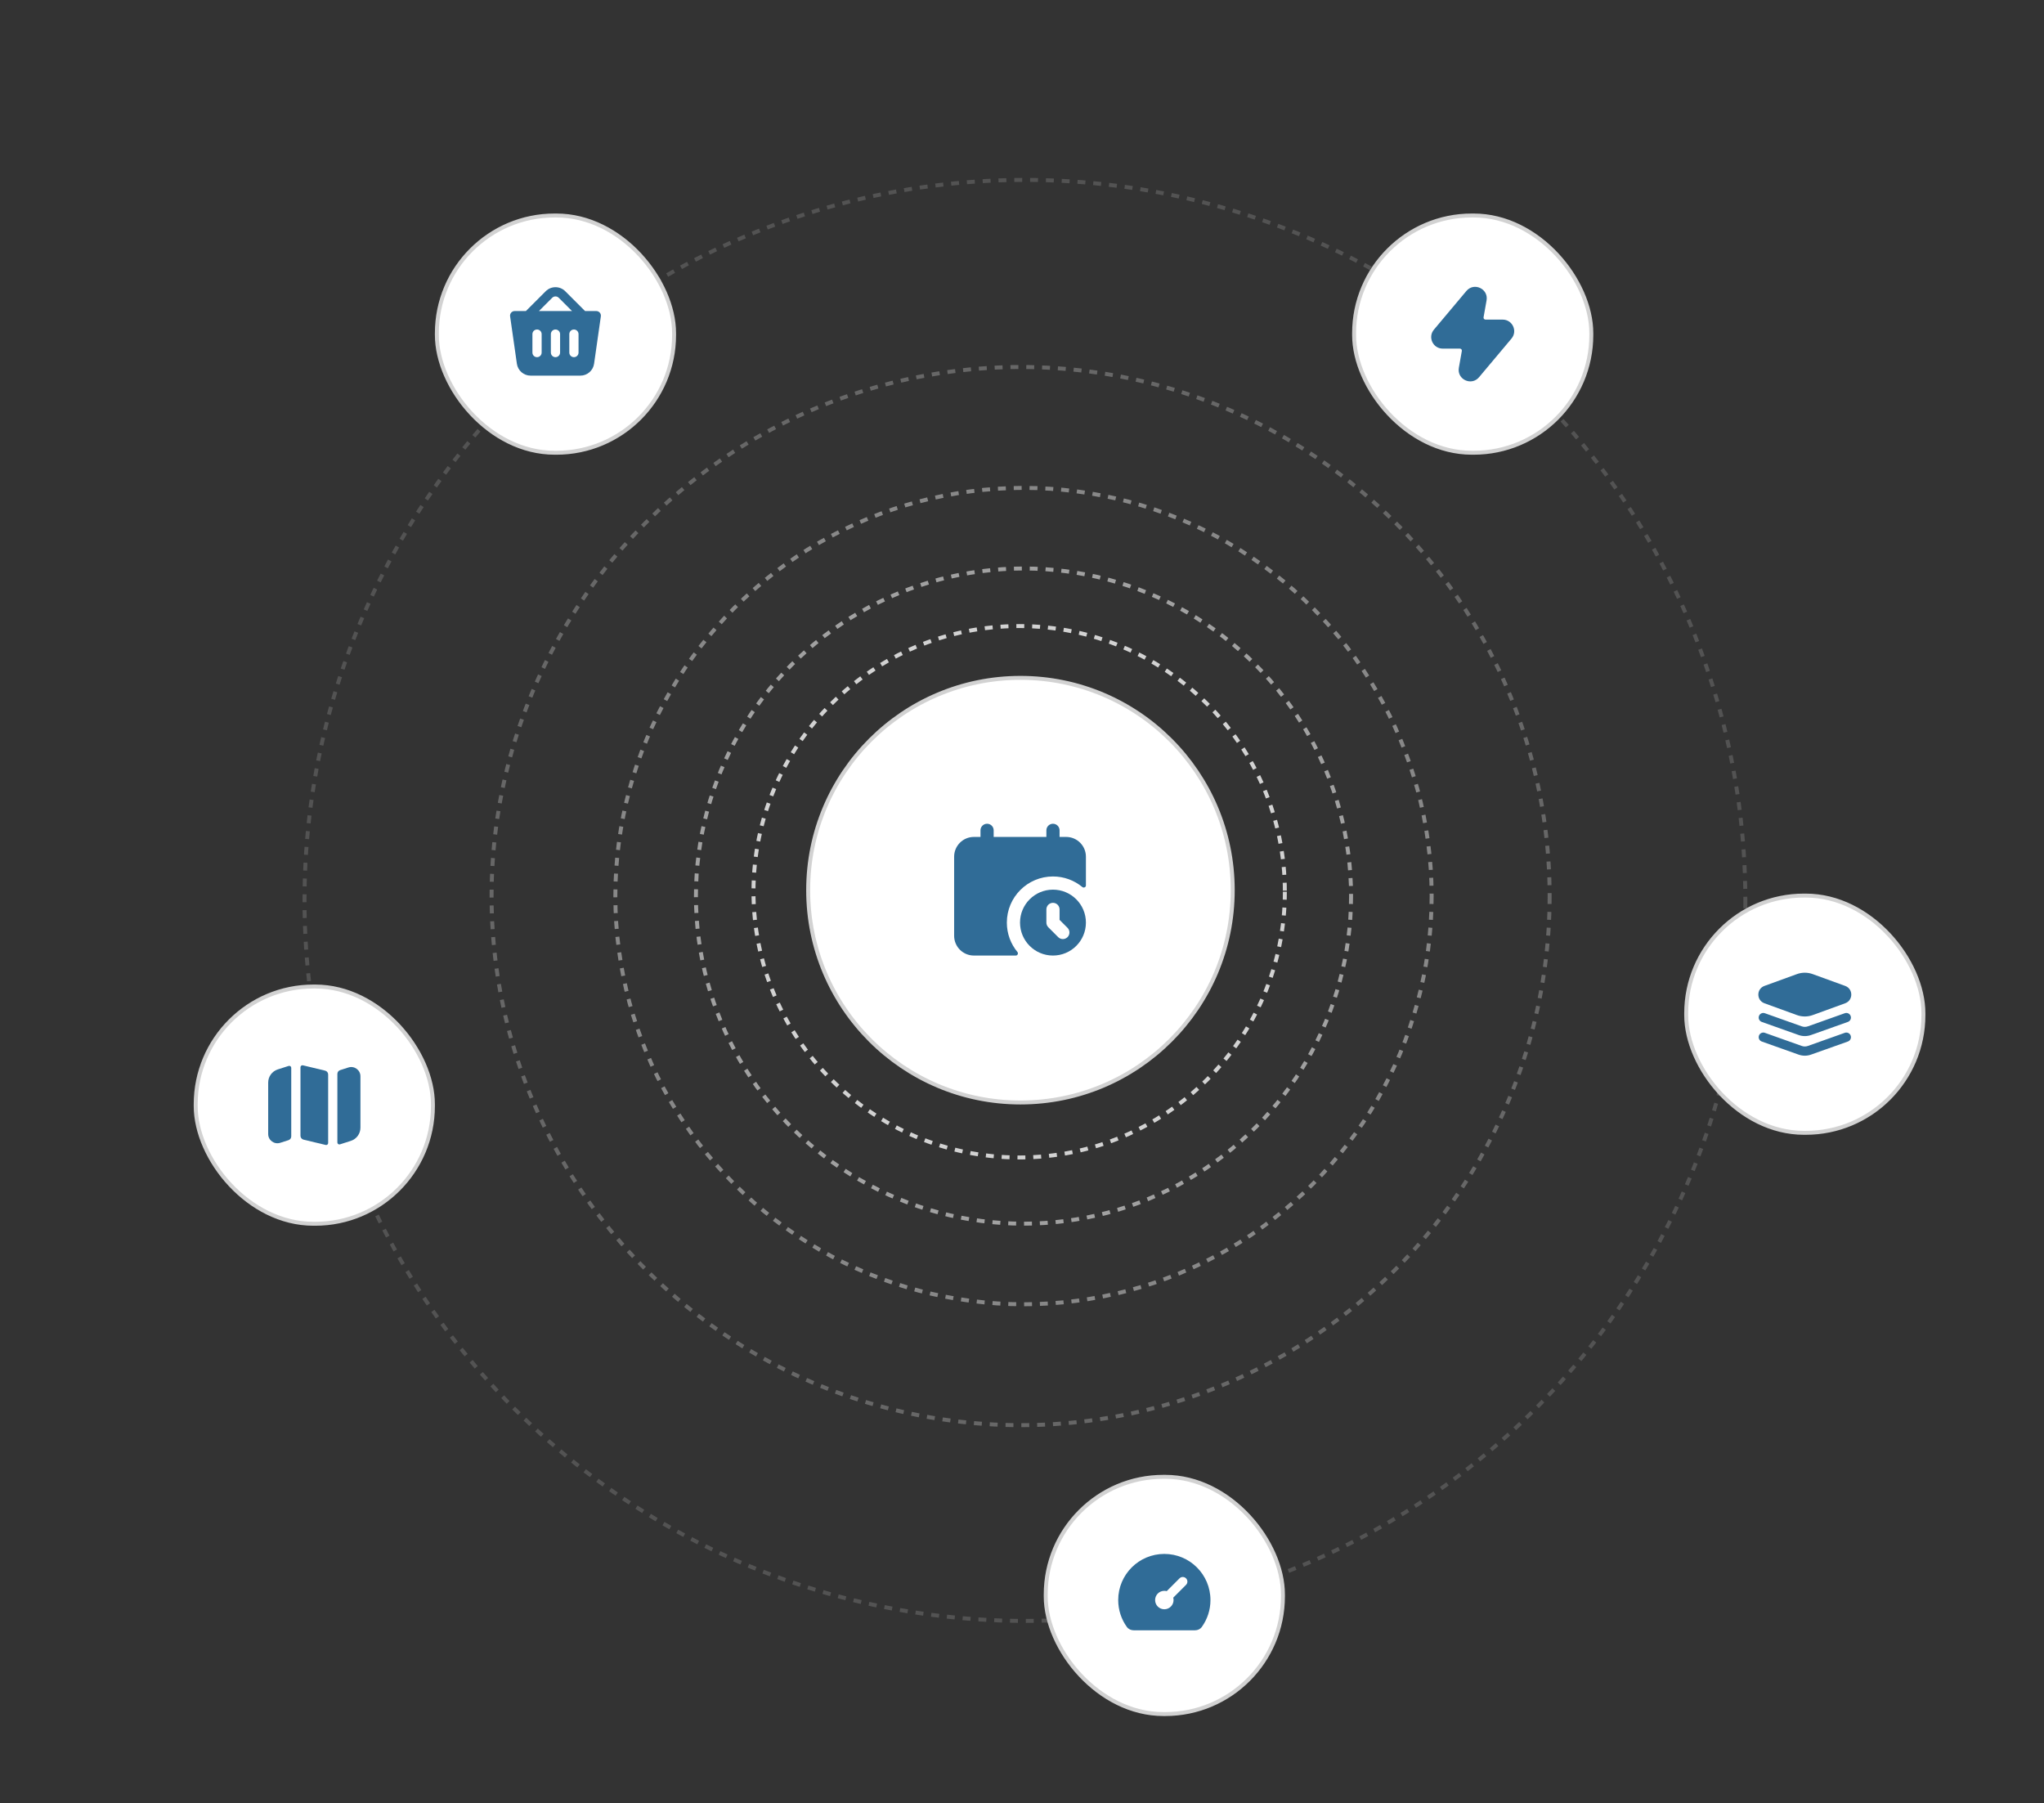 <svg width="517" height="456" viewBox="0 0 517 456" fill="none" xmlns="http://www.w3.org/2000/svg">
<rect x="0" y="0" width="517" height="456" fill="#333333" stroke="none"/>
<circle cx="257.785" cy="225.536" r="67.201" stroke="#D2D2D2" stroke-dasharray="2 2"/>
<circle opacity="0.69" cx="258.88" cy="226.628" r="82.852" stroke="#D2D2D2" stroke-dasharray="2 2"/>
<circle opacity="0.54" cx="258.878" cy="226.628" r="103.235" stroke="#D2D2D2" stroke-dasharray="2 2"/>
<circle opacity="0.33" cx="258.148" cy="226.628" r="133.81" stroke="#D2D2D2" stroke-dasharray="2 2"/>
<circle opacity="0.2" cx="259.241" cy="227.72" r="182.22" stroke="#D2D2D2" stroke-dasharray="2 2"/>
<circle cx="258.108" cy="225.133" r="53.694" fill="white" stroke="#D2D2D2"/>
<path d="M251.334 210C251.334 209.079 250.588 208.333 249.667 208.333C248.747 208.333 248.001 209.079 248.001 210V211.666H246.334C243.573 211.666 241.334 213.905 241.334 216.666V236.666C241.334 239.428 243.573 241.666 246.334 241.666H256.944C257.392 241.666 257.626 241.11 257.341 240.765C255.671 238.747 254.667 236.157 254.667 233.333C254.667 226.89 259.891 221.666 266.334 221.666C269.158 221.666 271.748 222.67 273.766 224.34C274.111 224.625 274.667 224.391 274.667 223.943V216.666C274.667 213.905 272.429 211.666 269.667 211.666H268.001V210C268.001 209.079 267.254 208.333 266.334 208.333C265.414 208.333 264.667 209.079 264.667 210V211.666H251.334V210Z" fill="#306C97"/>
<path fill-rule="evenodd" clip-rule="evenodd" d="M274.667 233.333C274.667 228.731 270.936 225 266.334 225C261.732 225 258.001 228.731 258.001 233.333C258.001 237.935 261.732 241.666 266.334 241.666C270.936 241.666 274.667 237.935 274.667 233.333ZM268.001 230C268.001 229.079 267.254 228.333 266.334 228.333C265.414 228.333 264.667 229.079 264.667 230V233.333C264.667 233.775 264.843 234.199 265.155 234.512L267.655 237.012C268.306 237.662 269.362 237.662 270.012 237.012C270.663 236.361 270.663 235.305 270.012 234.654L268.001 232.643V230Z" fill="#306C97"/>
<rect x="342.5" y="54.5" width="60" height="60" rx="29.772" fill="white"/>
<rect x="342.5" y="54.5" width="60" height="60" rx="29.772" stroke="#D2D2D2"/>
<path d="M376.003 75.98C376.526 73.041 372.818 71.308 370.898 73.594L362.687 83.374C361.093 85.272 362.442 88.167 364.92 88.167H369.26C369.572 88.167 369.807 88.448 369.753 88.754L368.995 93.02C368.473 95.959 372.181 97.692 374.1 95.405L382.312 85.626C383.905 83.728 382.556 80.833 380.078 80.833H375.738C375.427 80.833 375.191 80.552 375.246 80.246L376.003 75.98Z" fill="#306C97"/>
<rect x="110.5" y="54.5" width="60" height="60" rx="29.772" fill="white"/>
<rect x="110.5" y="54.5" width="60" height="60" rx="29.772" stroke="#D2D2D2"/>
<path fill-rule="evenodd" clip-rule="evenodd" d="M138.025 73.658L133.017 78.666H130.179C129.469 78.666 128.923 79.295 129.024 79.998L130.737 91.995C130.984 93.719 132.461 95 134.202 95H146.798C148.54 95 150.016 93.719 150.263 91.995L151.977 79.998C152.077 79.295 151.532 78.666 150.822 78.666H147.983L142.975 73.658C141.608 72.291 139.392 72.291 138.025 73.658ZM141.325 75.308C140.869 74.852 140.131 74.852 139.675 75.308L136.317 78.666L144.683 78.666L141.325 75.308ZM137 84.5C137 83.855 136.478 83.333 135.833 83.333C135.189 83.333 134.667 83.855 134.667 84.5V89.166C134.667 89.811 135.189 90.333 135.833 90.333C136.478 90.333 137 89.811 137 89.166V84.5ZM140.5 83.333C141.144 83.333 141.667 83.855 141.667 84.5V89.166C141.667 89.811 141.144 90.333 140.5 90.333C139.856 90.333 139.333 89.811 139.333 89.166V84.5C139.333 83.855 139.856 83.333 140.5 83.333ZM146.333 84.5C146.333 83.855 145.811 83.333 145.167 83.333C144.522 83.333 144 83.855 144 84.5V89.166C144 89.811 144.522 90.333 145.167 90.333C145.811 90.333 146.333 89.811 146.333 89.166V84.5Z" fill="#306C97"/>
<rect x="49.5" y="249.5" width="60" height="60" rx="29.772" fill="white"/>
<rect x="49.5" y="249.5" width="60" height="60" rx="29.772" stroke="#D2D2D2"/>
<path d="M83.001 271.749C83.001 271.286 82.684 270.884 82.234 270.776L76.617 269.428C76.303 269.353 76.001 269.591 76.001 269.914V287.252C76.001 287.714 76.318 288.116 76.767 288.224L82.384 289.572C82.698 289.648 83.001 289.409 83.001 289.086V271.749Z" fill="#306C97"/>
<path d="M86.029 270.644C85.615 270.777 85.334 271.162 85.334 271.597V288.942C85.334 289.281 85.664 289.521 85.986 289.418L88.734 288.539C90.184 288.075 91.167 286.727 91.167 285.205V272.197C91.167 270.616 89.629 269.493 88.123 269.975L86.029 270.644Z" fill="#306C97"/>
<path d="M70.267 270.462L73.015 269.582C73.338 269.479 73.667 269.72 73.667 270.059V287.404C73.667 287.839 73.386 288.224 72.972 288.356L70.879 289.026C69.373 289.508 67.834 288.385 67.834 286.804V273.795C67.834 272.273 68.818 270.926 70.267 270.462Z" fill="#306C97"/>
<rect x="264.5" y="373.5" width="60" height="60" rx="29.772" fill="white"/>
<rect x="264.5" y="373.5" width="60" height="60" rx="29.772" stroke="#D2D2D2"/>
<path fill-rule="evenodd" clip-rule="evenodd" d="M282.834 404.667C282.834 398.223 288.057 393 294.501 393C300.944 393 306.167 398.223 306.167 404.667C306.167 407.211 305.353 409.565 303.971 411.482C303.576 412.03 302.922 412.315 302.247 412.315H286.755C286.079 412.315 285.426 412.03 285.031 411.482C283.648 409.565 282.834 407.211 282.834 404.667ZM299.992 399.175C300.448 399.631 300.448 400.369 299.992 400.825L296.755 404.062C296.807 404.255 296.834 404.458 296.834 404.667C296.834 405.955 295.789 407 294.501 407C293.212 407 292.167 405.955 292.167 404.667C292.167 403.378 293.212 402.333 294.501 402.333C294.71 402.333 294.912 402.361 295.105 402.412L298.342 399.175C298.798 398.719 299.537 398.719 299.992 399.175Z" fill="#306C97"/>
<rect x="426.5" y="226.5" width="60" height="60" rx="29.772" fill="white"/>
<rect x="426.5" y="226.5" width="60" height="60" rx="29.772" stroke="#D2D2D2"/>
<path fill-rule="evenodd" clip-rule="evenodd" d="M444.902 256.961C445.118 256.354 445.785 256.036 446.392 256.252L455.719 259.569C456.225 259.749 456.777 259.749 457.283 259.569L466.61 256.252C467.217 256.036 467.884 256.354 468.1 256.961C468.316 257.568 467.999 258.235 467.392 258.451L458.064 261.767C457.053 262.127 455.949 262.127 454.938 261.767L445.61 258.451C445.003 258.235 444.686 257.568 444.902 256.961Z" fill="#306C97"/>
<path fill-rule="evenodd" clip-rule="evenodd" d="M444.902 261.919C445.118 261.312 445.785 260.994 446.392 261.21L455.719 264.527C456.225 264.707 456.777 264.707 457.283 264.527L466.61 261.21C467.217 260.994 467.884 261.312 468.1 261.919C468.316 262.526 467.999 263.193 467.392 263.409L458.064 266.725C457.053 267.085 455.949 267.085 454.938 266.725L445.61 263.409C445.003 263.193 444.686 262.526 444.902 261.919Z" fill="#306C97"/>
<path d="M458.494 246.358C457.207 245.89 455.795 245.89 454.507 246.358L446.284 249.348C444.236 250.093 444.236 252.989 446.284 253.734L454.507 256.724C455.795 257.193 457.207 257.193 458.494 256.724L466.718 253.734C468.766 252.989 468.766 250.093 466.718 249.348L458.494 246.358Z" fill="#306C97"/>
</svg>

